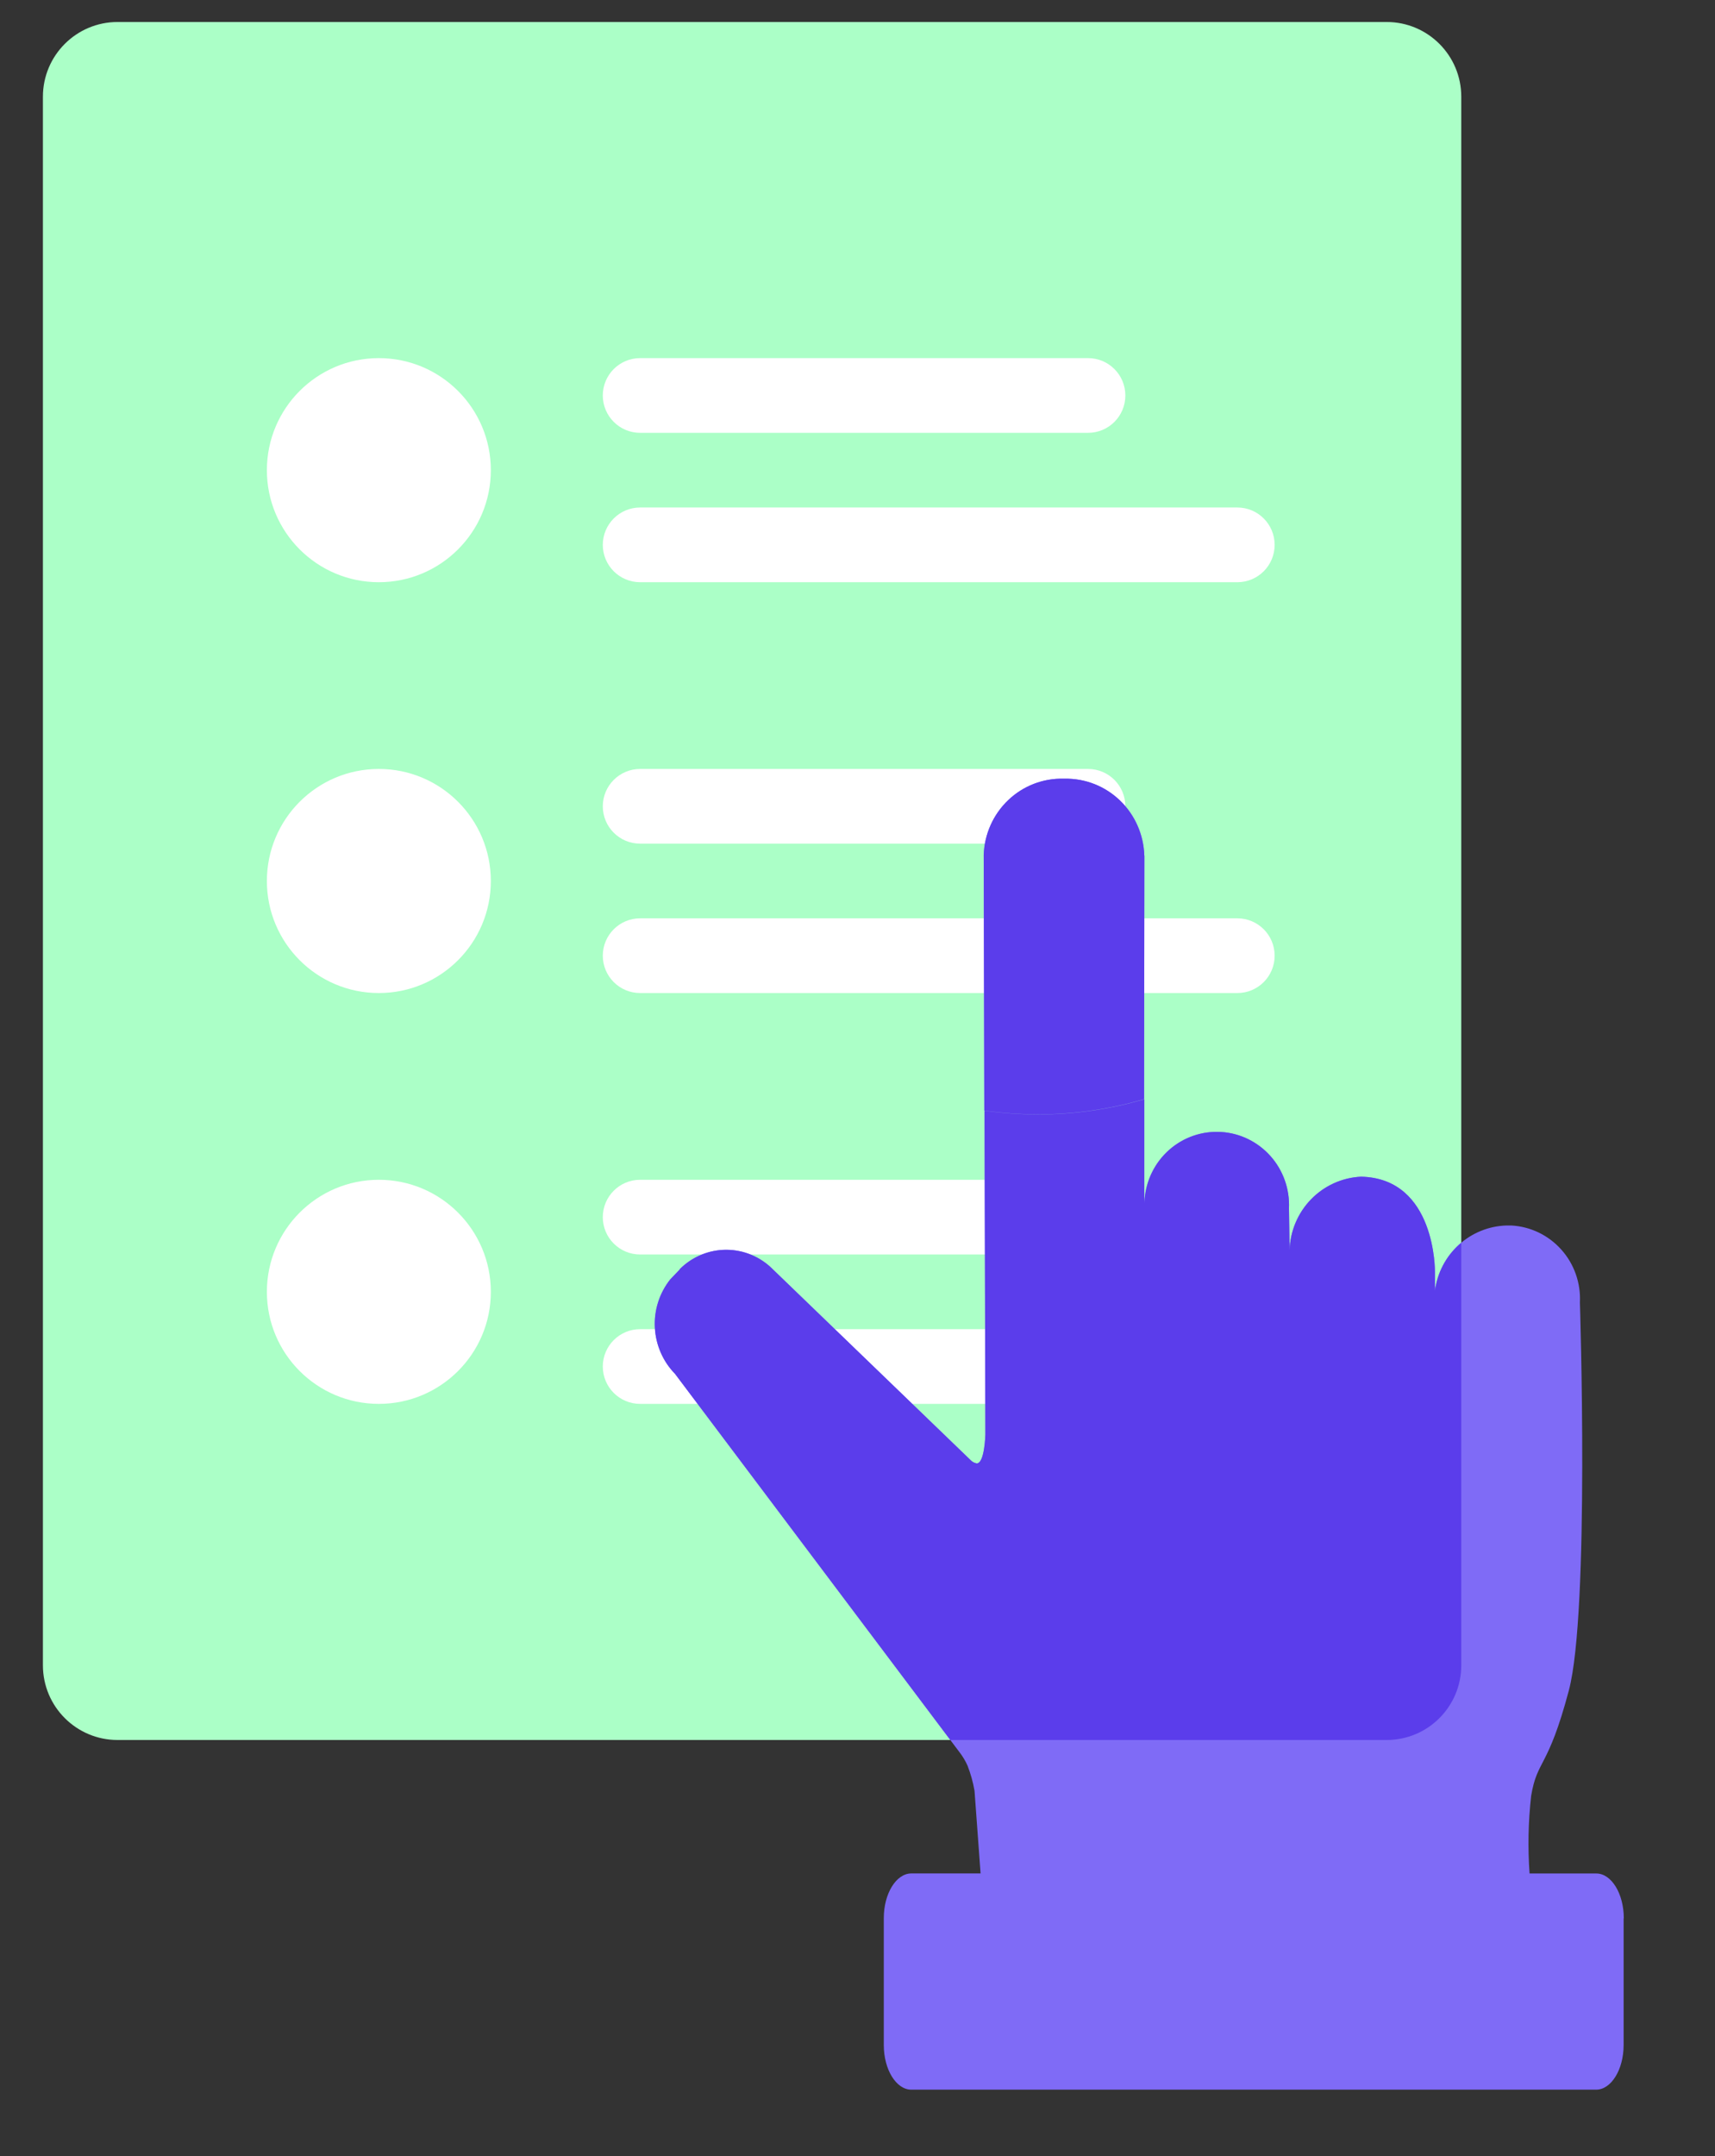 <?xml version="1.0" encoding="UTF-8"?> <svg xmlns="http://www.w3.org/2000/svg" width="39" height="49" viewBox="0 0 39 49" fill="none"><rect x="0" y="0" width="39" height="49" fill="#333333" stroke="none"/><g clip-path="url(#clip0_2_1255)"><path d="M31.533 39.545H2.674C1.736 39.545 0.976 38.785 0.976 37.847V2.198C0.976 1.26 1.736 0.5 2.674 0.5H31.533C32.471 0.5 33.23 1.26 33.23 2.198V37.847C33.23 38.785 32.471 39.545 31.533 39.545Z" fill="#ABFFC7"></path><path d="M8.615 13.232C10.021 13.232 11.162 12.092 11.162 10.686C11.162 9.279 10.021 8.139 8.615 8.139C7.209 8.139 6.069 9.279 6.069 10.686C6.069 12.092 7.209 13.232 8.615 13.232Z" fill="white"></path><path d="M8.615 22.569C10.021 22.569 11.162 21.429 11.162 20.023C11.162 18.616 10.021 17.476 8.615 17.476C7.209 17.476 6.069 18.616 6.069 20.023C6.069 21.429 7.209 22.569 8.615 22.569Z" fill="white"></path><path d="M8.615 31.906C10.021 31.906 11.162 30.766 11.162 29.36C11.162 27.953 10.021 26.813 8.615 26.813C7.209 26.813 6.069 27.953 6.069 29.36C6.069 30.766 7.209 31.906 8.615 31.906Z" fill="white"></path><path d="M28.138 22.569H14.557C14.088 22.569 13.708 22.189 13.708 21.72C13.708 21.251 14.088 20.871 14.557 20.871H28.138C28.607 20.871 28.986 21.251 28.986 21.72C28.986 22.189 28.607 22.569 28.138 22.569Z" fill="white"></path><path d="M24.742 19.174H14.557C14.088 19.174 13.708 18.794 13.708 18.325C13.708 17.856 14.088 17.476 14.557 17.476H24.742C25.212 17.476 25.591 17.856 25.591 18.325C25.591 18.794 25.212 19.174 24.742 19.174Z" fill="white"></path><path d="M28.138 31.906H14.557C14.088 31.906 13.708 31.526 13.708 31.057C13.708 30.588 14.088 30.208 14.557 30.208H28.138C28.607 30.208 28.986 30.588 28.986 31.057C28.986 31.526 28.607 31.906 28.138 31.906Z" fill="white"></path><path d="M24.742 28.511H14.557C14.088 28.511 13.708 28.131 13.708 27.662C13.708 27.193 14.088 26.813 14.557 26.813H24.742C25.212 26.813 25.591 27.193 25.591 27.662C25.591 28.131 25.212 28.511 24.742 28.511Z" fill="white"></path><path d="M28.138 13.232H14.557C14.088 13.232 13.708 12.852 13.708 12.383C13.708 11.915 14.088 11.534 14.557 11.534H28.138C28.607 11.534 28.986 11.915 28.986 12.383C28.986 12.852 28.607 13.232 28.138 13.232Z" fill="white"></path><path d="M24.742 9.837H14.557C14.088 9.837 13.708 9.457 13.708 8.988C13.708 8.519 14.088 8.139 14.557 8.139H24.742C25.212 8.139 25.591 8.519 25.591 8.988C25.591 9.457 25.212 9.837 24.742 9.837Z" fill="white"></path><path fill-rule="evenodd" clip-rule="evenodd" d="M26.024 19.449L26.017 24.98C25.226 25.211 24.406 25.328 23.582 25.325C23.181 25.323 22.781 25.295 22.384 25.24L22.37 19.445V19.431C22.386 18.957 22.586 18.509 22.928 18.184C23.269 17.859 23.724 17.684 24.192 17.698H24.207C24.676 17.688 25.13 17.866 25.47 18.194C25.81 18.521 26.009 18.971 26.022 19.446" fill="#7F6BF6"></path><path fill-rule="evenodd" clip-rule="evenodd" d="M36.922 43.599V46.479C36.922 47.036 36.639 47.492 36.298 47.492H20.723C20.381 47.492 20.098 47.037 20.098 46.479V43.592C20.098 43.034 20.381 42.578 20.723 42.578H22.299L22.161 40.698C22.127 40.502 22.073 40.31 22.001 40.125C21.952 40.017 21.892 39.916 21.82 39.823L15.35 31.223C15.075 30.942 14.912 30.567 14.892 30.172C14.871 29.776 14.996 29.387 15.241 29.078L15.458 28.851V28.844C15.741 28.561 16.123 28.403 16.52 28.404C16.918 28.406 17.299 28.567 17.579 28.852L22.088 33.2C22.123 33.231 22.166 33.251 22.211 33.259C22.393 33.259 22.408 32.598 22.408 32.598L22.389 25.244C22.786 25.299 23.186 25.327 23.587 25.329C24.411 25.332 25.23 25.215 26.022 24.984V27.342C26.022 27.312 26.029 27.29 26.029 27.257C26.063 26.822 26.264 26.418 26.59 26.131C26.916 25.845 27.34 25.7 27.77 25.727C28.201 25.753 28.604 25.951 28.892 26.275C29.181 26.6 29.331 27.026 29.312 27.462L29.326 28.417C29.338 27.982 29.512 27.568 29.814 27.257C30.116 26.947 30.522 26.763 30.952 26.743C32.658 26.78 32.631 28.903 32.631 28.903V29.336C32.684 28.933 32.876 28.563 33.175 28.291C33.473 28.019 33.857 27.864 34.258 27.852H34.367C34.803 27.875 35.212 28.072 35.505 28.4C35.798 28.727 35.95 29.159 35.928 29.601C35.928 29.601 36.153 36.63 35.676 38.421C35.2 40.213 34.958 39.978 34.819 40.816C34.753 41.401 34.741 41.991 34.783 42.579H36.301C36.643 42.579 36.926 43.034 36.926 43.598" fill="#7F6BF6"></path><path fill-rule="evenodd" clip-rule="evenodd" d="M21.611 39.545H31.533C32.471 39.545 33.23 38.785 33.23 37.847V28.242C33.212 28.258 33.193 28.274 33.175 28.291C32.876 28.563 32.684 28.933 32.631 29.336V28.903C32.631 28.903 32.658 26.78 30.952 26.743C30.522 26.763 30.116 26.947 29.814 27.257C29.512 27.568 29.338 27.982 29.326 28.417L29.312 27.462C29.331 27.026 29.181 26.6 28.892 26.275C28.604 25.951 28.201 25.753 27.77 25.727C27.34 25.7 26.916 25.845 26.59 26.131C26.264 26.418 26.063 26.822 26.029 27.257C26.029 27.274 26.027 27.288 26.025 27.302C26.023 27.315 26.022 27.328 26.022 27.342V24.984C25.23 25.215 24.411 25.332 23.587 25.329C23.186 25.327 22.786 25.299 22.389 25.244L22.408 32.598C22.408 32.598 22.393 33.259 22.211 33.259C22.166 33.251 22.123 33.231 22.088 33.2L17.579 28.852C17.299 28.567 16.918 28.406 16.52 28.404C16.123 28.403 15.741 28.561 15.458 28.844V28.851L15.241 29.078C14.996 29.387 14.871 29.776 14.892 30.172C14.912 30.567 15.075 30.942 15.35 31.223L21.611 39.545ZM26.017 24.98L26.024 19.449L26.022 19.446C26.008 18.971 25.81 18.521 25.47 18.194C25.13 17.866 24.676 17.688 24.207 17.698H24.192C23.724 17.684 23.269 17.859 22.928 18.184C22.586 18.509 22.386 18.957 22.37 19.431V19.445L22.384 25.24C22.781 25.295 23.181 25.323 23.582 25.325C24.406 25.328 25.225 25.211 26.017 24.98Z" fill="#5B3DEB"></path></g><defs><clipPath id="clip0_2_1255"><rect width="38.154" height="48" fill="white" transform="translate(0 0.5)"></rect></clipPath></defs></svg> 